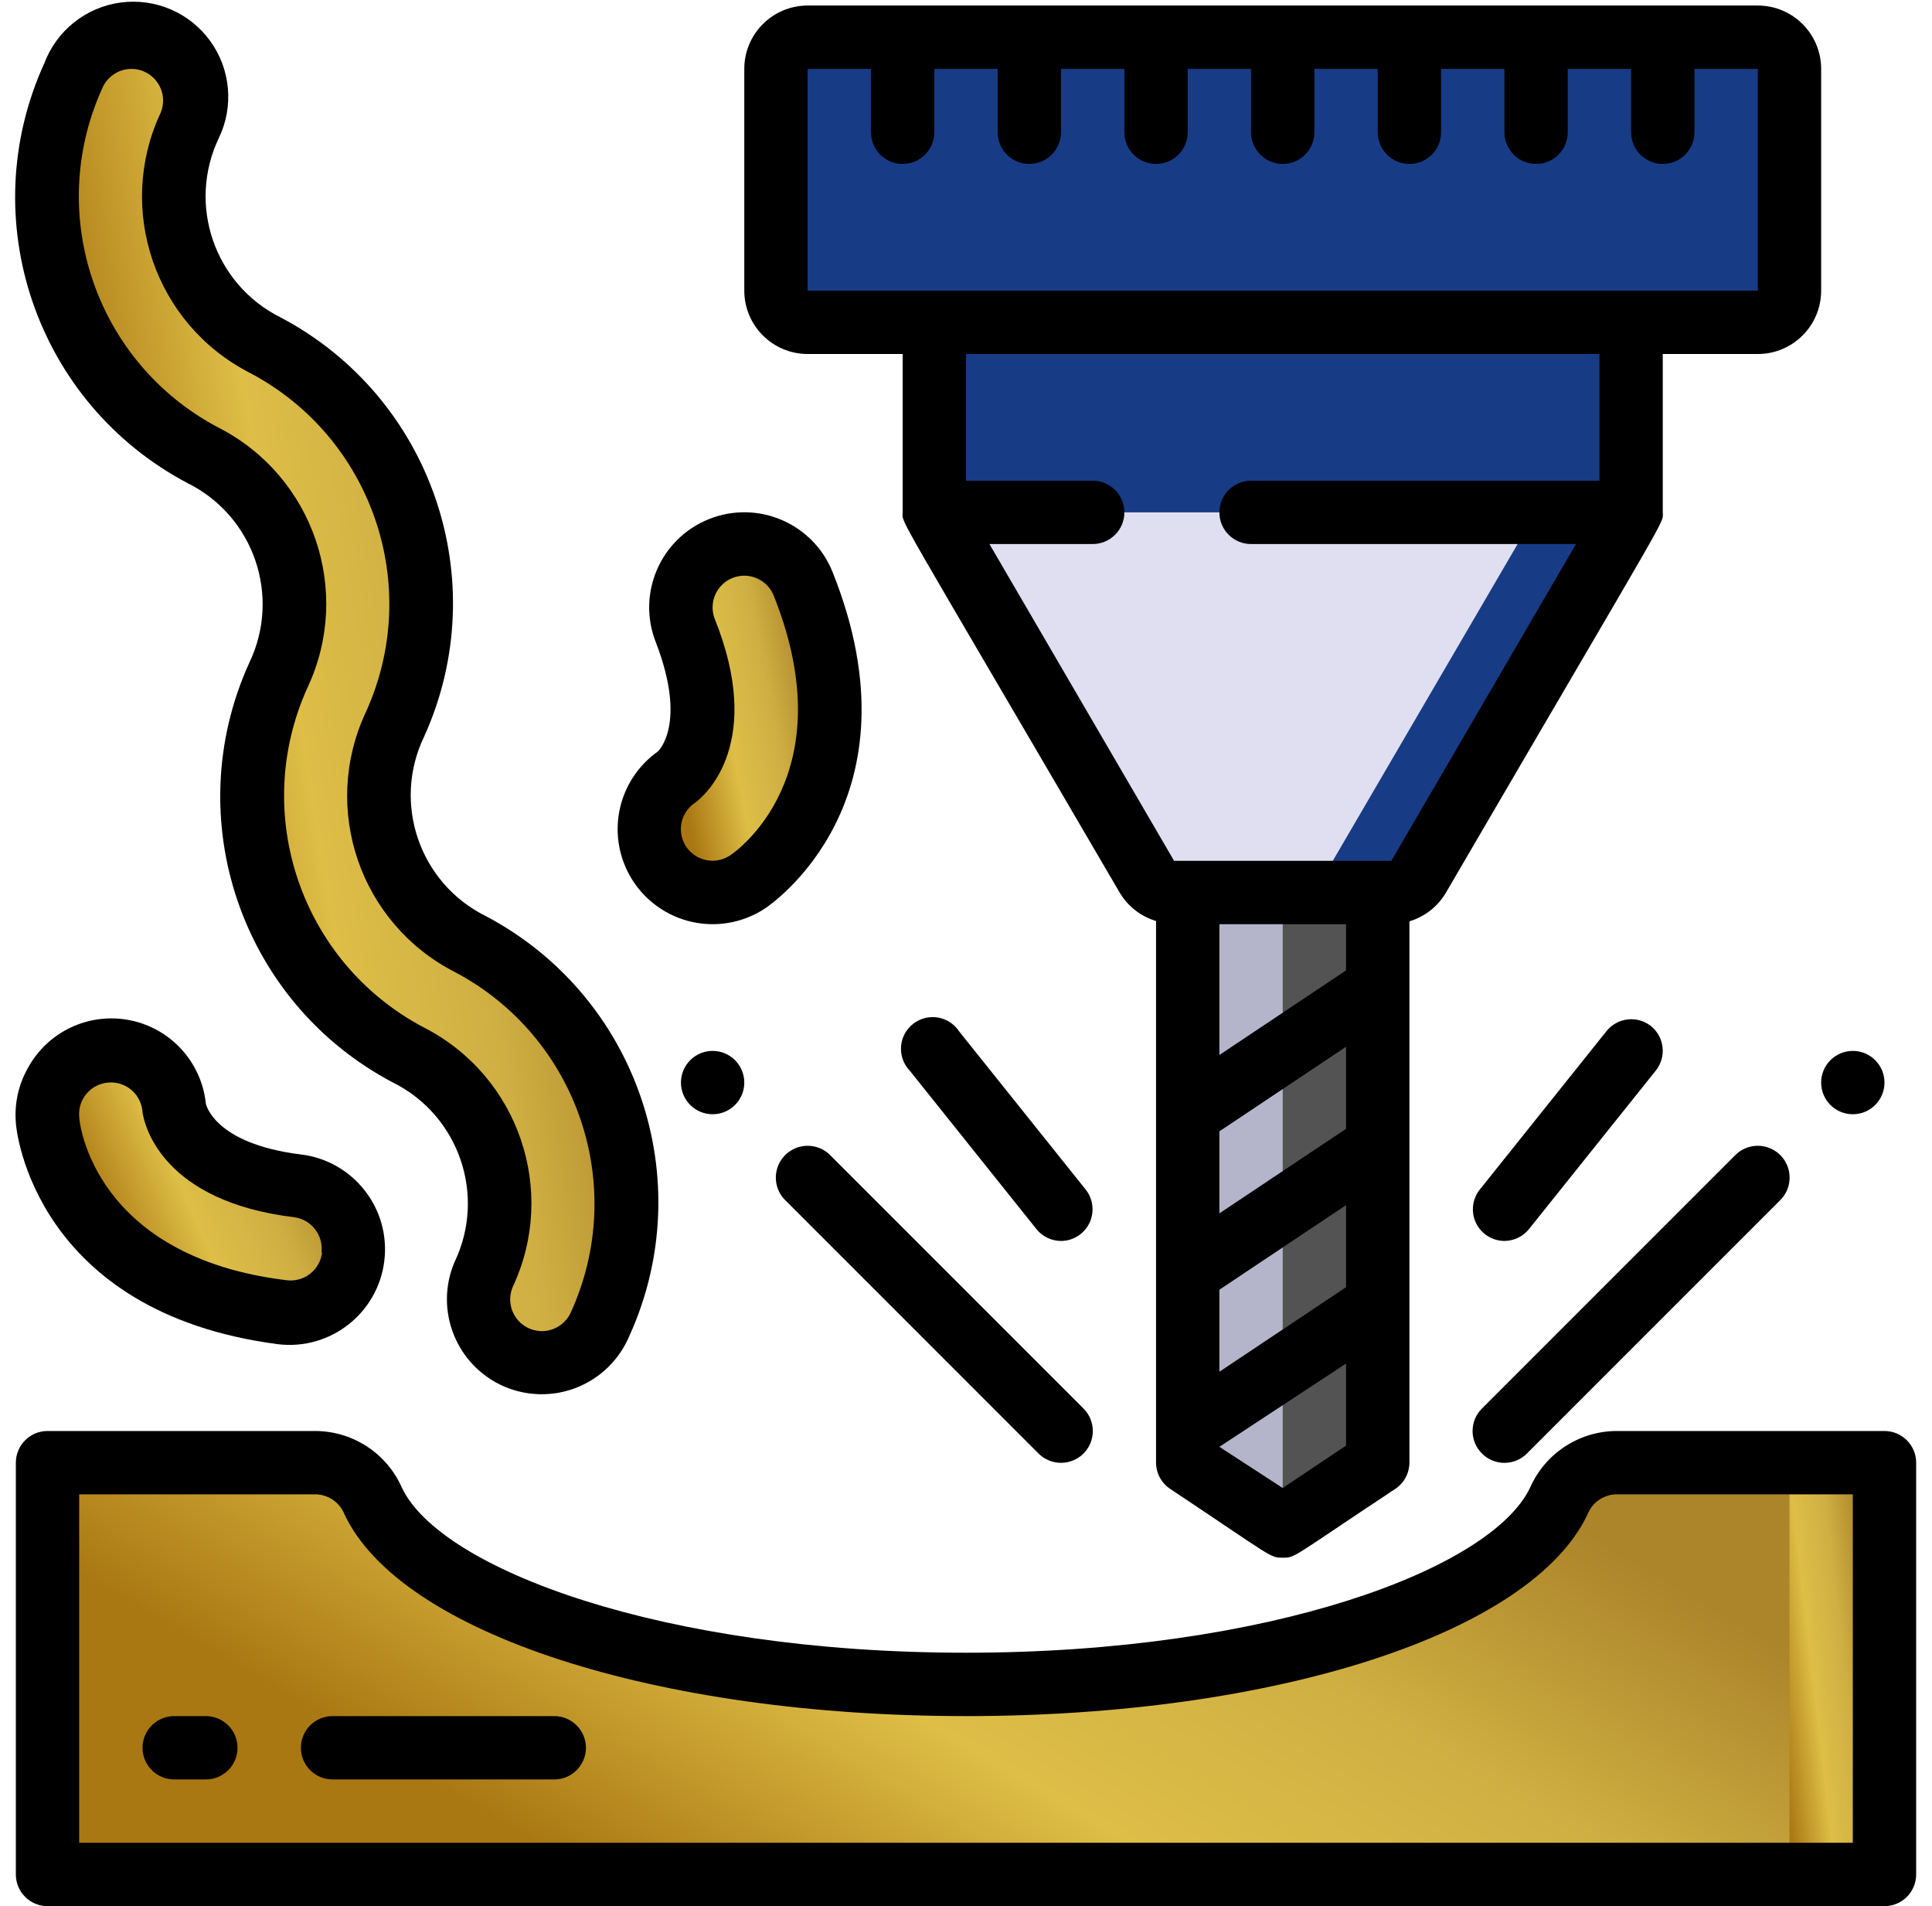 <svg width="74" height="73" viewBox="0 0 74 73" fill="none" xmlns="http://www.w3.org/2000/svg">
<path d="M52.77 34.18V56.016L49.131 58.442L45.492 56.016V34.18H52.77Z" fill="#535353"/>
<path d="M49.131 34.18V58.442L45.492 56.016V34.18H49.131Z" fill="#B4B4CA"/>
<path d="M62.475 19.622L54.335 33.572C54.12 33.946 53.723 34.176 53.292 34.179H44.97C44.539 34.176 44.142 33.946 43.927 33.572L35.787 19.622H62.475Z" fill="#183B85"/>
<path d="M58.836 19.622L50.696 33.572C50.481 33.946 50.084 34.176 49.653 34.179H44.97C44.539 34.176 44.142 33.946 43.927 33.572L35.787 19.622H58.836Z" fill="#DFDFF1"/>
<path d="M72.18 57.229V70.573C72.18 71.243 71.637 71.786 70.967 71.786H3.033C2.363 71.786 1.82 71.243 1.82 70.573V57.229C1.82 56.559 2.363 56.016 3.033 56.016H12.131C13.082 56.04 13.932 56.619 14.303 57.496C16.098 61.256 24.638 64.18 35.18 64.483L37 64.507C48.367 64.507 57.805 61.475 59.697 57.496C60.068 56.619 60.917 56.04 61.869 56.016H70.967C71.637 56.016 72.18 56.559 72.18 57.229Z" fill="url(#paint0_linear)"/>
<path d="M70.967 56.016H67.328C67.998 56.016 68.541 56.559 68.541 57.229V70.573C68.541 71.243 67.998 71.786 67.328 71.786H70.967C71.637 71.786 72.18 71.243 72.18 70.573V57.229C72.18 56.559 71.637 56.016 70.967 56.016Z" fill="url(#paint1_linear)"/>
<path d="M21.545 52.061C20.637 52.374 19.63 52.122 18.976 51.419C18.322 50.715 18.145 49.692 18.524 48.81C19.981 45.69 18.711 41.977 15.649 40.403C10.388 37.642 8.2 31.252 10.663 25.845C12.127 22.726 10.855 19.008 7.788 17.438C2.532 14.673 0.345 8.288 2.802 2.881C3.335 1.652 4.763 1.087 5.993 1.619C7.197 2.17 7.736 3.585 7.206 4.798C5.744 7.92 7.021 11.639 10.093 13.205C15.34 15.978 17.519 22.358 15.067 27.762C13.617 30.882 14.885 34.59 17.942 36.169C23.203 38.93 25.391 45.32 22.928 50.726C22.67 51.343 22.17 51.825 21.545 52.061Z" fill="url(#paint2_linear)"/>
<path d="M27.295 34.18C26.241 34.175 25.311 33.491 24.993 32.487C24.675 31.482 25.041 30.387 25.9 29.776C26.131 29.582 27.829 28.078 26.252 24.16C25.756 22.914 26.364 21.502 27.61 21.006C28.857 20.51 30.269 21.118 30.765 22.364C33.882 30.165 28.86 33.634 28.642 33.768C28.243 34.035 27.775 34.179 27.295 34.18Z" fill="url(#paint3_linear)"/>
<path d="M2.123 41.458C2.634 40.517 3.701 40.022 4.749 40.24C5.797 40.459 6.579 41.338 6.672 42.404C6.672 42.696 7.218 44.903 11.415 45.413C12.755 45.577 13.709 46.796 13.544 48.136C13.38 49.476 12.161 50.429 10.821 50.265C2.475 49.21 1.82 43.132 1.82 42.877C1.764 42.384 1.871 41.886 2.123 41.458Z" fill="url(#paint4_linear)"/>
<path d="M62.475 19.622V12.344H35.787V19.622H62.475Z" fill="#183B85"/>
<path d="M67.328 1.426H30.934C30.264 1.426 29.721 1.969 29.721 2.639V11.131C29.721 11.801 30.264 12.344 30.934 12.344H67.328C67.998 12.344 68.541 11.801 68.541 11.131V2.639C68.541 1.969 67.998 1.426 67.328 1.426Z" fill="#183B85"/>
<path d="M63.688 1.426H30.934C30.264 1.426 29.721 1.969 29.721 2.639V11.131C29.721 11.801 30.264 12.344 30.934 12.344H63.688C64.359 12.344 64.902 11.801 64.902 11.131V2.639C64.902 1.969 64.359 1.426 63.688 1.426Z" fill="#183B85"/>
<path d="M69.754 11.13V2.639C69.754 1.299 68.668 0.212 67.328 0.212H30.934C29.595 0.212 28.508 1.299 28.508 2.639V11.13C28.508 12.47 29.595 13.557 30.934 13.557H34.574V19.622C34.574 20.095 34.089 19.125 42.884 34.18C43.194 34.706 43.693 35.096 44.279 35.271V56.016C44.281 56.422 44.486 56.799 44.825 57.023C48.779 59.655 48.634 59.655 49.131 59.655C49.629 59.655 49.459 59.655 53.438 57.023C53.777 56.799 53.981 56.422 53.984 56.016V35.284C54.57 35.108 55.068 34.718 55.379 34.192C64.162 19.137 63.688 20.095 63.688 19.622V13.557H67.328C68.668 13.557 69.754 12.47 69.754 11.13ZM51.557 43.23L46.705 46.468V43.327L51.557 40.087V43.23ZM46.705 49.392L51.557 46.153V49.295L46.705 52.534V49.392ZM51.557 37.164L46.705 40.403V35.393H51.557V37.164ZM49.131 56.986L46.705 55.409L51.557 52.219V55.361L49.131 56.986ZM61.262 18.409H47.918C47.248 18.409 46.705 18.952 46.705 19.622C46.705 20.292 47.248 20.835 47.918 20.835H60.365L53.292 32.967H44.97L37.898 20.835H41.852C42.522 20.835 43.066 20.292 43.066 19.622C43.066 18.952 42.522 18.409 41.852 18.409H37V13.557H61.262V18.409ZM67.328 11.13H30.934V2.639H33.361V5.065C33.361 5.735 33.904 6.278 34.574 6.278C35.244 6.278 35.787 5.735 35.787 5.065V2.639H38.213V5.065C38.213 5.735 38.756 6.278 39.426 6.278C40.096 6.278 40.639 5.735 40.639 5.065V2.639H43.066V5.065C43.066 5.735 43.609 6.278 44.279 6.278C44.949 6.278 45.492 5.735 45.492 5.065V2.639H47.918V5.065C47.918 5.735 48.461 6.278 49.131 6.278C49.801 6.278 50.344 5.735 50.344 5.065V2.639H52.77V5.065C52.77 5.735 53.314 6.278 53.984 6.278C54.654 6.278 55.197 5.735 55.197 5.065V2.639H57.623V5.065C57.623 5.735 58.166 6.278 58.836 6.278C59.506 6.278 60.049 5.735 60.049 5.065V2.639H62.475V5.065C62.475 5.735 63.019 6.278 63.688 6.278C64.359 6.278 64.902 5.735 64.902 5.065V2.639H67.328V11.13Z" fill="black"/>
<path d="M72.18 54.803H61.869C60.451 54.829 59.177 55.676 58.605 56.974C57.126 60.08 48.646 63.294 37 63.294C25.354 63.294 16.862 60.08 15.394 56.974C14.823 55.676 13.549 54.829 12.131 54.803H1.82C1.15 54.803 0.607 55.346 0.607 56.016V71.786C0.607 72.456 1.15 72.999 1.82 72.999H72.18C72.85 72.999 73.393 72.456 73.393 71.786V56.016C73.393 55.346 72.85 54.803 72.18 54.803ZM70.967 70.573H3.033V57.229H12.131C12.609 57.255 13.027 57.559 13.199 58.005C15.358 62.554 25.148 65.721 37 65.721C48.852 65.721 58.642 62.554 60.801 58.005C60.973 57.559 61.391 57.255 61.869 57.229H70.967V70.573Z" fill="black"/>
<path d="M39.778 55.665C40.254 56.14 41.025 56.14 41.501 55.665C41.976 55.189 41.976 54.418 41.501 53.942L31.796 44.237C31.488 43.929 31.04 43.809 30.619 43.922C30.199 44.035 29.87 44.363 29.758 44.783C29.645 45.204 29.765 45.652 30.073 45.96L39.778 55.665Z" fill="black"/>
<path d="M56.762 55.665C56.989 55.894 57.3 56.023 57.623 56.023C57.946 56.023 58.257 55.894 58.484 55.665L68.189 45.96C68.497 45.652 68.617 45.204 68.504 44.783C68.392 44.363 68.064 44.035 67.643 43.922C67.223 43.809 66.774 43.929 66.467 44.237L56.762 53.942C56.532 54.17 56.403 54.48 56.403 54.803C56.403 55.127 56.532 55.437 56.762 55.665Z" fill="black"/>
<path d="M27.295 42.672C27.965 42.672 28.508 42.129 28.508 41.459C28.508 40.789 27.965 40.246 27.295 40.246C26.625 40.246 26.082 40.789 26.082 41.459C26.082 42.129 26.625 42.672 27.295 42.672Z" fill="black"/>
<path d="M70.967 42.672C71.637 42.672 72.18 42.129 72.18 41.459C72.18 40.789 71.637 40.246 70.967 40.246C70.297 40.246 69.754 40.789 69.754 41.459C69.754 42.129 70.297 42.672 70.967 42.672Z" fill="black"/>
<path d="M40.639 47.525C41.103 47.523 41.526 47.256 41.727 46.838C41.928 46.42 41.873 45.923 41.586 45.559L36.733 39.494C36.48 39.112 36.033 38.906 35.578 38.961C35.123 39.016 34.738 39.322 34.582 39.752C34.426 40.183 34.526 40.665 34.841 40.998L39.693 47.064C39.922 47.353 40.27 47.523 40.639 47.525Z" fill="black"/>
<path d="M57.623 47.524C57.992 47.523 58.34 47.353 58.569 47.063L63.422 40.998C63.837 40.478 63.756 39.72 63.24 39.299C62.988 39.097 62.665 39.004 62.344 39.041C62.023 39.077 61.73 39.24 61.529 39.493L56.677 45.559C56.389 45.923 56.334 46.419 56.535 46.837C56.737 47.256 57.159 47.522 57.623 47.524Z" fill="black"/>
<path d="M19.325 53.105C20.216 53.483 21.221 53.492 22.118 53.127C23.015 52.763 23.73 52.056 24.105 51.164C26.82 45.189 24.404 38.134 18.597 35.078C16.067 33.818 15.018 30.759 16.244 28.212C18.95 22.244 16.535 15.201 10.736 12.15C8.211 10.885 7.164 7.831 8.383 5.284C8.963 4.078 8.835 2.65 8.049 1.567C7.263 0.483 5.945 -0.081 4.619 0.097C3.292 0.276 2.17 1.168 1.698 2.421C-1.026 8.392 1.386 15.45 7.194 18.507C9.726 19.771 10.774 22.834 9.547 25.385C6.833 31.356 9.249 38.407 15.055 41.459C17.587 42.724 18.634 45.786 17.408 48.337C16.625 50.183 17.482 52.315 19.325 53.105ZM16.232 39.348C11.538 36.87 9.586 31.165 11.779 26.331C13.509 22.642 12.008 18.245 8.383 16.384C3.681 13.919 1.722 8.212 3.918 3.379C4.11 2.927 4.555 2.635 5.047 2.639C5.451 2.643 5.827 2.849 6.048 3.188C6.27 3.526 6.308 3.953 6.15 4.325C4.429 8.018 5.935 12.412 9.559 14.273C14.256 16.742 16.21 22.448 14.011 27.277C12.284 30.97 13.791 35.368 17.42 37.225C22.114 39.703 24.065 45.408 21.872 50.242C21.701 50.64 21.33 50.917 20.899 50.969C20.468 51.02 20.043 50.837 19.783 50.489C19.524 50.142 19.469 49.682 19.64 49.283C21.367 45.594 19.86 41.2 16.232 39.348Z" fill="black"/>
<path d="M31.893 21.915C31.149 20.046 29.031 19.134 27.162 19.877C25.292 20.621 24.38 22.739 25.124 24.608C26.337 27.762 25.196 28.781 25.196 28.781C23.902 29.696 23.348 31.344 23.828 32.855C24.308 34.365 25.71 35.392 27.295 35.393C28.011 35.393 28.712 35.182 29.309 34.786C29.564 34.617 35.374 30.625 31.893 21.915ZM27.962 32.76C27.409 33.128 26.662 32.982 26.288 32.433C26.103 32.16 26.037 31.823 26.106 31.5C26.175 31.177 26.372 30.897 26.652 30.722C27.101 30.383 29.248 28.369 27.38 23.711C27.22 23.308 27.287 22.849 27.555 22.509C27.824 22.169 28.254 21.998 28.683 22.06C29.113 22.123 29.476 22.41 29.636 22.813C32.39 29.703 28.156 32.639 27.962 32.76Z" fill="black"/>
<path d="M7.885 42.271C7.723 40.679 6.539 39.38 4.969 39.07C3.398 38.761 1.81 39.514 1.055 40.925C0.705 41.553 0.549 42.27 0.607 42.987C0.607 43.278 1.334 50.266 10.651 51.479C12.658 51.72 14.48 50.289 14.721 48.282C14.962 46.276 13.531 44.454 11.525 44.212C8.189 43.8 7.885 42.271 7.885 42.271ZM12.337 47.961C12.301 48.284 12.137 48.578 11.881 48.779C11.626 48.98 11.301 49.069 10.979 49.029C3.591 48.131 3.033 42.999 3.033 42.769C2.977 42.102 3.471 41.517 4.137 41.459C4.465 41.428 4.791 41.533 5.04 41.748C5.289 41.963 5.441 42.27 5.459 42.599C5.544 43.169 6.272 46.008 11.258 46.614C11.92 46.697 12.392 47.298 12.313 47.961H12.337Z" fill="black"/>
<path d="M7.885 65.721H6.672C6.002 65.721 5.459 66.264 5.459 66.934C5.459 67.604 6.002 68.147 6.672 68.147H7.885C8.555 68.147 9.098 67.604 9.098 66.934C9.098 66.264 8.555 65.721 7.885 65.721Z" fill="black"/>
<path d="M21.229 65.721H12.738C12.068 65.721 11.525 66.264 11.525 66.934C11.525 67.604 12.068 68.147 12.738 68.147H21.229C21.899 68.147 22.443 67.604 22.443 66.934C22.443 66.264 21.899 65.721 21.229 65.721Z" fill="black"/>
<defs>
<linearGradient id="paint0_linear" x1="51.824" y1="53.387" x2="36.222" y2="79.832" gradientUnits="userSpaceOnUse">
<stop stop-color="#AC842A"/>
<stop offset="0.323" stop-color="#CFAF42"/>
<stop offset="0.623" stop-color="#DEBE47"/>
<stop offset="1" stop-color="#AA7812"/>
</linearGradient>
<linearGradient id="paint1_linear" x1="70.776" y1="53.387" x2="66.665" y2="53.868" gradientUnits="userSpaceOnUse">
<stop stop-color="#AC842A"/>
<stop offset="0.323" stop-color="#CFAF42"/>
<stop offset="0.623" stop-color="#DEBE47"/>
<stop offset="1" stop-color="#AA7812"/>
</linearGradient>
<linearGradient id="paint2_linear" x1="17.532" y1="-7.043" x2="-0.975" y2="-3.977" gradientUnits="userSpaceOnUse">
<stop stop-color="#AC842A"/>
<stop offset="0.323" stop-color="#CFAF42"/>
<stop offset="0.623" stop-color="#DEBE47"/>
<stop offset="1" stop-color="#AA7812"/>
</linearGradient>
<linearGradient id="paint3_linear" x1="29.785" y1="18.608" x2="24.078" y2="19.73" gradientUnits="userSpaceOnUse">
<stop stop-color="#AC842A"/>
<stop offset="0.323" stop-color="#CFAF42"/>
<stop offset="0.623" stop-color="#DEBE47"/>
<stop offset="1" stop-color="#AA7812"/>
</linearGradient>
<linearGradient id="paint4_linear" x1="10.161" y1="38.507" x2="1.718" y2="42.243" gradientUnits="userSpaceOnUse">
<stop stop-color="#AC842A"/>
<stop offset="0.323" stop-color="#CFAF42"/>
<stop offset="0.623" stop-color="#DEBE47"/>
<stop offset="1" stop-color="#AA7812"/>
</linearGradient>
</defs>
</svg>
